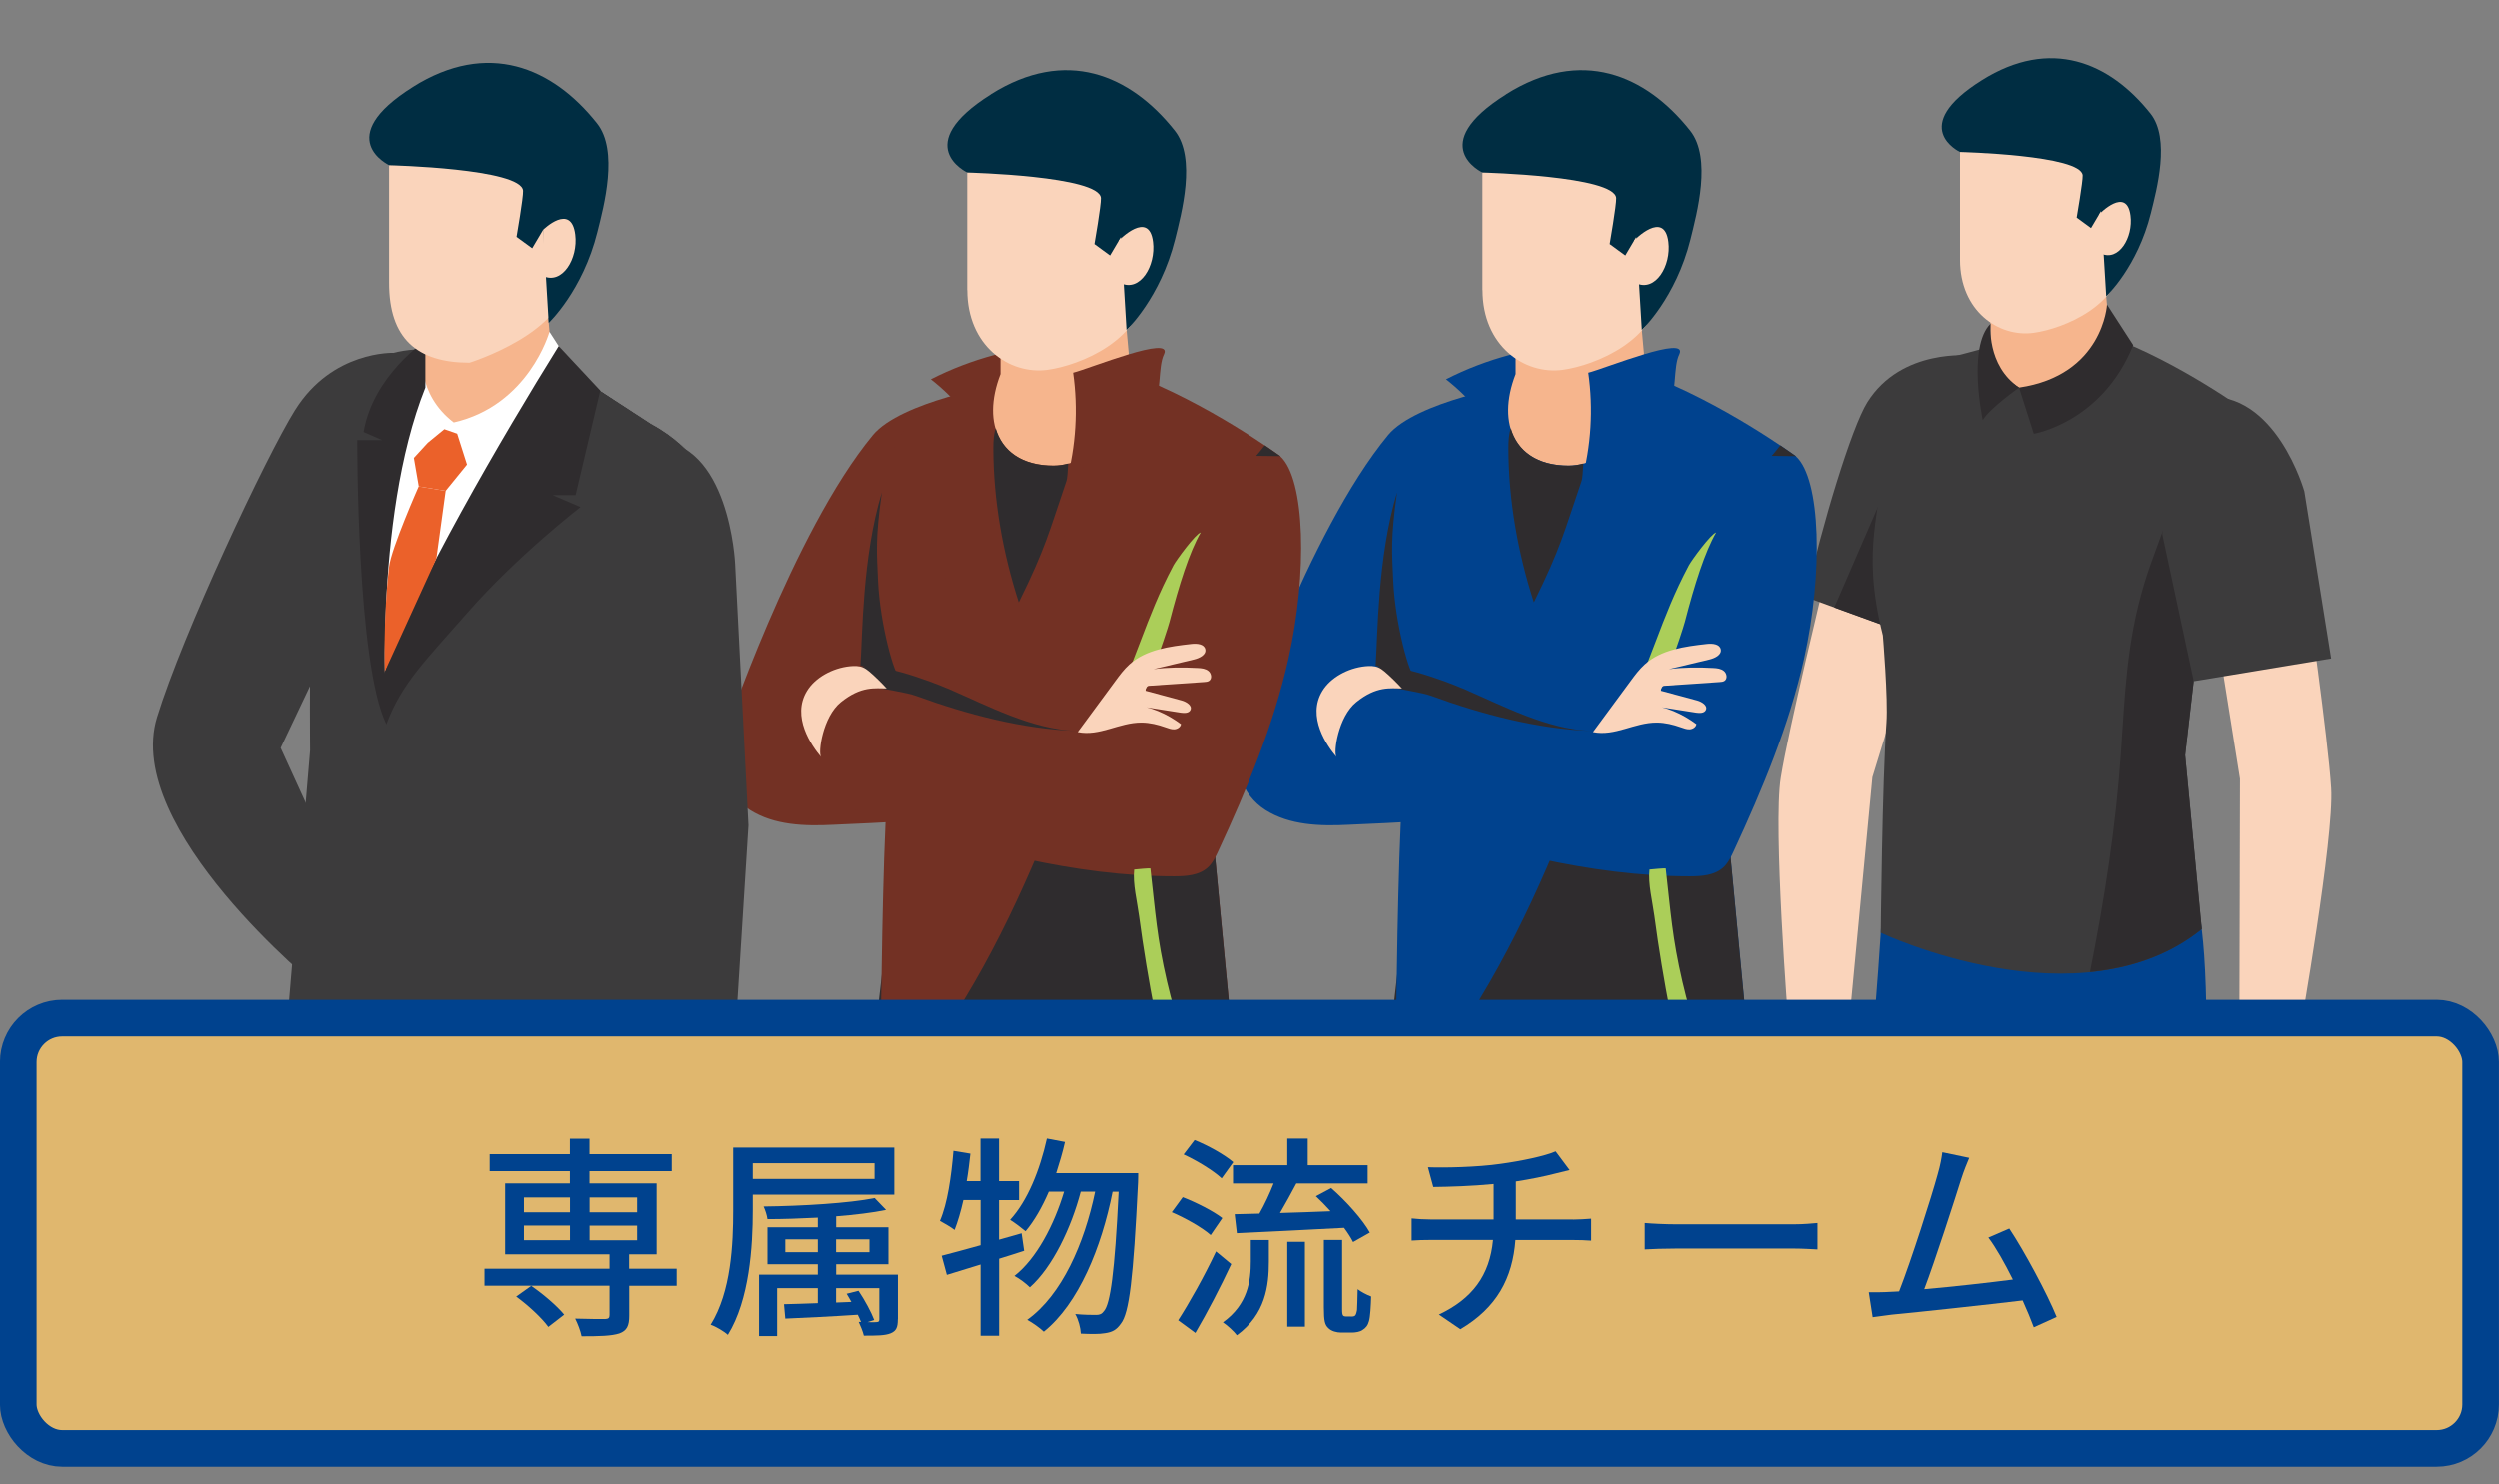 <?xml version="1.0" encoding="UTF-8"?><svg xmlns="http://www.w3.org/2000/svg" xmlns:xlink="http://www.w3.org/1999/xlink" viewBox="0 0 284.5 169.03"><rect x="0" y="0" width="284.5" height="169.03" fill="#808080" stroke="none"/><defs><clipPath id="d"><rect x="172.53" y="0" width="97.63" height="117.06" style="fill:none;"/></clipPath><clipPath id="e"><rect x="135.17" y="1.25" width="81.28" height="117.06" style="fill:none;"/></clipPath><clipPath id="f"><rect x="76.45" y="1.25" width="81.28" height="117.06" style="fill:none;"/></clipPath><clipPath id="g"><rect x="12.8" y="1.25" width="81.28" height="117.06" style="fill:none;"/></clipPath></defs><g style="isolation:isolate;"><g id="b"><g id="c"><g><g style="clip-path:url(#d);"><g><path d="M247.58,212.93c-8.08-2.59-22.83-1.49-31.67-1.71-4.33,.41-22.73,4.55-17.98,13.48,3.03,5.69,28.77,11.01,34.91,11.3,9.25,.44,25.74-5.44,21.48-17.15-1.59-4.37-2.57-4.58-6.75-5.93Z" style="fill:#6c8dae; mix-blend-mode:multiply; opacity:.1;"/><g><path d="M252.85,75.11l2.17,13.59-.07,28.19,5.6,5.06,1.27-4.36s3.93-22.18,3.58-27.84c-.35-5.66-2.75-22.42-2.75-22.42l-9.8,7.78Z" style="fill:#fad4bb;"/><path d="M218.71,70.5l-5.52,18.01-2.66,28.07-6.06,4.49-.84-4.46s-1.77-22.46-.87-28.05c.9-5.6,4.91-22.05,4.91-22.05l11.04,4Z" style="fill:#fad4bb;"/><path d="M221.21,57.21c-3.67-.22,3.24-16.73,3.24-16.73,0,0-7.95-.91-11.84,5.32-1.8,2.88-5.15,13.95-6.98,22.19l11.14,4.05,7.67-15c-1.06,.15-2.14,.23-3.24,.16Z" style="fill:#3c3b3c;"/><g><g><path d="M214.89,207.1l-8.64,8.64c-3.13,1.66-4.64,3.19-5.13,4.52-.78,2.13,.24,2.53,2.31,3.22,2.29,.77,6.62-.05,9.05-1.78,2.11-1.5,4.42-2.68,6.9-3.43l3.86-1.16c1.25-.7,2.02-2.02,2.02-3.45l-.98-6.57h-9.39Z" style="fill:#002d42;"/><path d="M240.7,213.59l-6.79,9.12c-1.61,1.63-5.19,3.98-5.6,6.24l-.06,.34c.64,2.43,2.54,3.33,4.45,3.58,2.42,.32,4.85-.51,6.72-2.07l9.09-7.53c1.23-.69,1.99-1.98,1.99-3.39l-.71-6.3h-9.09Z" style="fill:#002d42;"/><path d="M214.61,97.35s-.24,7.94-1.55,23c-.79,9.06-1.26,36.74-1.26,36.74l1.26,50.94c5.99,4.43,12.2,.45,12.2,.45l1.45-47.53,3.17-38.27-1.71-20.7-13.56-4.62Z" style="fill:#00428e;"/><path d="M213.95,142.64c-.24-7.35-.76-14.71-.91-22.06-.78,9.29-1.24,36.5-1.24,36.5l1.26,50.94c1.25,.93,2.51,1.46,3.72,1.76-1.15-13.71-1.57-26.19-1.92-39.95-.84-9.04-.62-18.28-.91-27.19Z" style="fill:#000001; opacity:.07;"/><path d="M222.63,103.83l5.54,19.41,4.73,41.38,6.47,49.96c4.54,5.01,11.12,.19,11.12,.19l-1.08-50.2,1.58-37.73c.8-19.65-.93-24.28-.93-24.28l-27.45,1.27Z" style="fill:#00428e;"/><polygon points="216.78 50.88 208.85 69.17 216.78 72.05 216.78 50.88" style="fill:#2f2c2e;"/><path d="M221.47,40.81c-4.02,.95-7,4.81-7.07,10.6-.08,6.95-2.6,10.66-.02,20.94,0,0,.61,7.26,.41,9.97-.48,6.52-.65,23.91-.65,23.91,0,0,22.67,10.75,36.53-.43l-1.89-19.82,2.7-23.38,4.37-15.7s-7.65-5.61-15.65-8.57c-6.35-2.35-7.88-.09-18.75,2.48Z" style="fill:#3c3b3c;"/><path d="M247.38,55.02c5.78-3.4,.75-.55-.41,3.24-.86,2.79-2.04,5.48-2.87,8.28-1.99,6.64-2.16,12.4-2.64,19.28-.58,8.39-1.87,16.66-3.51,24.88,4.47-.44,8.93-1.82,12.72-4.88l-1.89-19.82,2.7-23.38,4.34-15.61c-1.91,3.03-4.66,5.79-8.45,8.02Z" style="fill:#2f2c2e;"/><path d="M236.56,170.08c-.42-2.33-.66-4.68-.47-6.98-1.28-7.74-3.14-24.38-4.77-32.04-.22-1.01-5.67-3.76-5.67-3.76l3.46,4.16,3.79,33.16,6.47,49.96c1.42,1.57,3.03,2.16,4.59,2.25-2.13-15.56-3.21-30-7.2-45.25-.14-.53-.19-1.02-.21-1.51Z" style="fill:#000001; opacity:.07;"/><path d="M254.95,116.88l-2.1,7.05,.87,9.29s2.09,.09,1.95-2.73l-.28-3.21,.08,.4v.03l1.16,3.7-.07,3.49-.18,1.13c-.17,1.07,1.36,1.64,1.95,.71,.17-.27,1.69-2.68,1.69-2.68l2.78-2.12,1.21-3.76-2.2-10.6-6.87-.7Z" style="fill:#fad4bb;"/><g><path d="M226.63,27.22v11.11c0,3.75,3.04,6.8,6.79,6.8,3.75,0,6.79-3.04,6.79-6.8l-1-11.11h-12.59Z" style="fill:#f6b58d;"/><path d="M223.16,29.58c0,5.79,4.36,8.86,8.39,8.31,3.34-.46,10.16-3.16,10.16-8.84l1.15-10.53-19.7-3.51v14.58Z" style="fill:#fad4bb;"/><g><path d="M225.64,9.14c-8.52,5.35-2.48,8.17-2.48,8.17,0,0,13.84,.34,13.96,2.67,.03,.68-.68,4.8-.68,4.8l1.63,1.19,1.14-1.93,.59,9.7s3.56-3.35,5.08-9.47c.67-2.7,2.23-8.47-.04-11.33-4.65-5.86-11.39-8.71-19.2-3.8Z" style="fill:#002d42;"/><path d="M229.88,44.12l1.68,5.26s7.76-1.28,11.31-10.09l-2.98-4.61s-.44,8.04-10.01,9.44Z" style="fill:#2f2c2e;"/><path d="M226.63,36.86c-2.66,2.65-.88,10.96-.88,10.96,.83-1.38,4.14-3.7,4.14-3.7-3.74-2.51-3.25-7.27-3.25-7.27Z" style="fill:#2f2c2e;"/></g></g><path d="M250.87,45.19c-4.84,.46-4.68,15.69-4.68,15.69l3.57,16.69,15.64-2.59-3.05-19.03s-3.23-11.55-11.49-10.76Z" style="fill:#3c3b3c;"/></g><path d="M239.02,24.37l.19,4.5c2.01,.93,3.67-1.82,3.35-4.32-.43-3.39-3.54-.18-3.54-.18Z" style="fill:#fad4bb;"/></g></g></g></g><g style="clip-path:url(#e);"><path d="M156.77,133.73c.2-4.9,2.37-23.18,2.37-23.18,3.63,2.32,4.74-.04,8.2,1.86,9.32,5.1,31.22,2.42,31.44,2.41l1.37,30.09-8.22,77.74c-8.18,4.59-12.32-2.59-12.32-2.59l-2.38-74.09-3.26-1.5-5.45,65.07c-11.38,3.9-10.57-1.65-10.57-1.65,0,0-2-54.72-1.2-74.16Z" style="fill:#2f2c2e;"/><path d="M171.91,40.4c-2.51,.67-4.95,1.6-7.26,2.78,2.78,2.16,5.04,4.97,6.54,8.15,1.77-2.66,2.6-5.62,2.48-8.81-.02-.59-.09-1.22-.45-1.69-.36-.47-.74-.58-1.31-.43Z" style="fill:#00428e;"/><g><path d="M158.05,49.53c-9.12,11.03-17.04,34.61-17.04,34.61,0,0,31.43-39.98,31.64-40.37,0,0-11.41,1.91-14.6,5.76Z" style="fill:#00428e;"/><g><g><path d="M166.95,45.28c-4.39,1.04-7.63,5.24-7.71,11.57-.09,7.58-2.84,11.63-.02,22.84,0,0,.67,7.91,.45,10.88-.53,7.11-.71,26.08-.71,26.08,0,0,24.72,11.72,39.85-.47l-2.06-21.62,2.95-25.5,4.77-17.13s-8.34-6.12-17.07-9.35c-6.93-2.56-8.6-.1-20.45,2.7Z" style="fill:#00428e;"/><path d="M197.13,56.22c-9.64,7.33-12.94,21.91-16.98,32.62-4.1,10.86-8.61,20.92-15.03,30.14,8.31,2.65,23.28,5.6,33.7-2.8l-2.06-21.62,2.95-25.5,4.77-17.13s-.66-.48-1.77-1.23c-1.56,2.03-3.43,3.89-5.57,5.52Z" style="fill:#2f2c2e;"/><g><path d="M172.58,30.46v12.12c-2.24,5.79,0,10.43,6.04,10.43,5.18,0,8.78-6.33,8.78-10.43l-1.09-12.12h-13.73Z" style="fill:#f6b58d;"/><path d="M168.81,33.03c0,6.31,4.75,9.67,9.15,9.07,3.64-.5,11.08-3.44,11.08-9.65l1.25-11.48-21.49-3.83v15.9Z" style="fill:#fad4bb;"/><path d="M171.51,10.74c-9.29,5.84-2.7,8.91-2.7,8.91,0,0,15.09,.37,15.22,2.91,.04,.75-.74,5.23-.74,5.23l1.78,1.3,1.24-2.1,.64,10.58s3.88-3.65,5.54-10.33c.73-2.95,2.44-9.24-.04-12.36-5.07-6.4-12.43-9.5-20.94-4.15Z" style="fill:#002d42;"/></g></g><path d="M186.1,27.35l.21,4.9c2.2,1.01,4-1.99,3.66-4.71-.46-3.69-3.87-.19-3.87-.19Z" style="fill:#fad4bb;"/></g></g><path d="M141.01,84.14c-.67,3.06,.31,6.36,3.06,8.11,2.75,1.74,6.21,1.85,9.47,1.68,5.95-.31,10.62-.22,12.99-1.87,2.06-1.43-1.32-3.96-.35-6.27,1.82-4.34,2.6-9.16,1.9-13.82-.6-4.01-2.29-7.85-4.83-11.01-1-1.24-2.32-2.46-3.92-2.48-1.56-.01-2.87,1.12-3.94,2.26-5.23,5.52-8.65,12.46-12,19.28" style="fill:#00428e;"/><path d="M204.47,51.93c2.87,2.6,3.12,13.36,.94,23.08-1.7,7.59-4.72,14.83-7.99,21.89-.32,.69-.65,1.39-1.21,1.9-1,.9-2.47,1-3.82,1-11.45,0-22.65-3.12-33.57-6.56-1.69-.53-3.48-1.14-4.61-2.51-1.4-1.71-1.4-4.24-.55-6.28,.85-2.04,2.4-3.69,3.95-5.26,11.52-11.68,25.03-21.91,40.69-26.8,.97-.3,1.98-.59,3-.5" style="fill:#00428e;"/><path d="M180.85,42.42c.59,4.13,.33,8.38-.77,12.4l5.42-4.75c1.21-1.06,3.56-2.46,4.5-3.77,.94-1.31,.5-4.52,1.21-5.96,1.13-2.31-8.5,1.63-10.36,2.09Z" style="fill:#00428e;"/><path d="M192.3,64.37c-3.31,6.22-4.19,11.02-7.51,17.24,1.2-.02,1.86-.92,3.06-.93,.77-.01,3.72-8.78,4-9.88,1.1-4.24,2.27-7.96,3.56-10.18-.6,.15-2.81,3.18-3.11,3.75Z" style="fill:#abce59;"/><path d="M181.38,83.37l4.29-5.82c.49-.67,.99-1.34,1.61-1.9,1.88-1.69,4.57-2.05,7.08-2.33,.62-.07,1.44,0,1.57,.61,.13,.63-.66,1.01-1.28,1.16l-4.62,1.1c1.67-.22,3.37-.22,5.05-.13,.43,.02,.89,.07,1.22,.35s.42,.86,.07,1.11c-.16,.11-.36,.13-.56,.14l-6.32,.43c-.22,.01-.39,.34-.37,.56l4.12,1.11c.55,.15,1.25,.59,.99,1.1-.18,.36-.7,.35-1.1,.29l-5.43-.85c1.96,.1,3.88,.99,5.46,2.16-.05,.34-.41,.57-.76,.59s-.68-.12-1.01-.23c-.87-.31-1.78-.53-2.71-.54-2.59-.02-4.76,1.6-7.3,1.08Z" style="fill:#fad4bb;"/><path d="M178.62,53.01c-3.62,0-5.84-1.68-6.59-4.27-.22,.65-.27,1.43-.27,2.3,.01,5.92,1.08,11.91,2.9,17.54,3.09-6.26,3.42-7.95,5.41-13.76,.15-.42,.16-1.21,.22-2.05-.54,.15-1.1,.24-1.69,.24Z" style="fill:#2f2c2e;"/><path d="M166.54,78.38c4.63,2,9.62,4.68,14.67,4.85-6.06-.2-12.53-1.91-18.19-3.98-2.35-.86-9.36-1.16-6.87-3.02,1.7-1.27,8.71,1.43,10.39,2.16Z" style="fill:#2f2c2e;"/><path d="M157.62,76.44c-.21-.17-.43-.34-.7-.45-.43-.18-.96-.18-1.47-.13-2,.2-3.97,1.3-4.89,2.81-1.81,2.95,.54,6.29,1.61,7.54-.39-.45,.18-4.6,2.25-6.26,2.32-1.87,3.9-1.56,5.21-1.56-.46-.51-1.44-1.49-2.01-1.95Z" style="fill:#fad4bb;"/><path d="M161.11,77.12c-.82-.17-3.66-1.16-4.48-1.33,.24-3.4,.2-12.34,2.44-19.74-.75,5.31-.58,6.82-.43,10.16,.23,4.91,1.88,10.79,2.47,10.91Z" style="fill:#2f2c2e;"/><path d="M191.35,120.94c.65-.16,3.02-.3,3.67-.46-1.33-1.76-2.32-3.8-3.45-8.68-1.16-5.01-1.32-7.8-1.9-12.9,0-.04-1.67,.1-1.85,.13-.18,1.64,.34,3.63,.56,5.29,.25,1.86,.52,3.72,.83,5.57,.61,3.7,1.33,7.39,2.16,11.05Z" style="fill:#abce59;"/></g><g style="clip-path:url(#f);"><path d="M98.05,133.73c.2-4.9,2.37-23.18,2.37-23.18,3.63,2.32,4.74-.04,8.2,1.86,9.32,5.1,31.22,2.42,31.44,2.41l1.37,30.09-8.22,77.74c-8.18,4.59-12.32-2.59-12.32-2.59l-2.38-74.09-3.26-1.5-5.45,65.07c-11.38,3.9-10.57-1.65-10.57-1.65,0,0-2-54.72-1.2-74.16Z" style="fill:#2f2c2e;"/><path d="M113.2,40.4c-2.51,.67-4.95,1.6-7.26,2.78,2.78,2.16,5.04,4.97,6.54,8.15,1.77-2.66,2.6-5.62,2.48-8.81-.02-.59-.09-1.22-.45-1.69-.36-.47-.74-.58-1.31-.43Z" style="fill:#733124;"/><g><path d="M99.34,49.53c-9.12,11.03-17.04,34.61-17.04,34.61,0,0,31.43-39.98,31.64-40.37,0,0-11.41,1.91-14.6,5.76Z" style="fill:#733124;"/><g><g><path d="M108.24,45.28c-4.39,1.04-7.63,5.24-7.71,11.57-.09,7.58-2.84,11.63-.02,22.84,0,0,.67,7.91,.45,10.88-.53,7.11-.71,26.08-.71,26.08,0,0,24.72,11.72,39.85-.47l-2.06-21.62,2.95-25.5,4.77-17.13s-8.34-6.12-17.07-9.35c-6.93-2.56-8.6-.1-20.45,2.7Z" style="fill:#733124;"/><path d="M138.41,56.22c-9.64,7.33-12.94,21.91-16.98,32.62-4.1,10.86-8.61,20.92-15.03,30.14,8.31,2.65,23.28,5.6,33.7-2.8l-2.06-21.62,2.95-25.5,4.77-17.13s-.66-.48-1.77-1.23c-1.56,2.03-3.43,3.89-5.57,5.52Z" style="fill:#2f2c2e;"/><g><path d="M113.87,30.46v12.12c-2.24,5.79,0,10.43,6.04,10.43,5.18,0,8.78-6.33,8.78-10.43l-1.09-12.12h-13.73Z" style="fill:#f6b58d;"/><path d="M110.09,33.03c0,6.31,4.75,9.67,9.15,9.07,3.64-.5,11.08-3.44,11.08-9.65l1.25-11.48-21.49-3.83v15.9Z" style="fill:#fad4bb;"/><path d="M112.79,10.74c-9.29,5.84-2.7,8.91-2.7,8.91,0,0,15.09,.37,15.22,2.91,.04,.75-.74,5.23-.74,5.23l1.78,1.3,1.24-2.1,.64,10.58s3.88-3.65,5.54-10.33c.73-2.95,2.44-9.24-.04-12.36-5.07-6.4-12.43-9.5-20.94-4.15Z" style="fill:#002d42;"/></g></g><path d="M127.38,27.35l.21,4.9c2.2,1.01,4-1.99,3.66-4.71-.46-3.69-3.87-.19-3.87-.19Z" style="fill:#fad4bb;"/></g></g><path d="M82.3,84.14c-.67,3.06,.31,6.36,3.06,8.11,2.75,1.74,6.21,1.85,9.47,1.68,5.95-.31,10.62-.22,12.99-1.87,2.06-1.43-1.32-3.96-.35-6.27,1.82-4.34,2.6-9.16,1.9-13.82-.6-4.01-2.29-7.85-4.83-11.01-1-1.24-2.32-2.46-3.92-2.48-1.56-.01-2.87,1.12-3.94,2.26-5.23,5.52-8.65,12.46-12,19.28" style="fill:#733124;"/><path d="M145.75,51.93c2.87,2.6,3.12,13.36,.94,23.08-1.7,7.59-4.72,14.83-7.99,21.89-.32,.69-.65,1.39-1.21,1.9-1,.9-2.47,1-3.82,1-11.45,0-22.65-3.12-33.57-6.56-1.69-.53-3.48-1.14-4.61-2.51-1.4-1.71-1.4-4.24-.55-6.28,.85-2.04,2.4-3.69,3.95-5.26,11.52-11.68,25.03-21.91,40.69-26.8,.97-.3,1.98-.59,3-.5" style="fill:#733124;"/><path d="M122.14,42.42c.59,4.13,.33,8.38-.77,12.4l5.42-4.75c1.21-1.06,3.56-2.46,4.5-3.77,.94-1.31,.5-4.52,1.21-5.96,1.13-2.31-8.5,1.63-10.36,2.09Z" style="fill:#733124;"/><path d="M133.58,64.37c-3.31,6.22-4.19,11.02-7.51,17.24,1.2-.02,1.86-.92,3.06-.93,.77-.01,3.72-8.78,4-9.88,1.1-4.24,2.27-7.96,3.56-10.18-.6,.15-2.81,3.18-3.11,3.75Z" style="fill:#abce59;"/><path d="M122.66,83.37l4.29-5.82c.49-.67,.99-1.34,1.61-1.9,1.88-1.69,4.57-2.05,7.08-2.33,.62-.07,1.44,0,1.57,.61,.13,.63-.66,1.01-1.28,1.16l-4.62,1.1c1.67-.22,3.37-.22,5.05-.13,.43,.02,.89,.07,1.22,.35s.42,.86,.07,1.11c-.16,.11-.36,.13-.56,.14l-6.32,.43c-.22,.01-.39,.34-.37,.56l4.12,1.11c.55,.15,1.25,.59,.99,1.1-.18,.36-.7,.35-1.1,.29l-5.43-.85c1.96,.1,3.88,.99,5.46,2.16-.05,.34-.41,.57-.76,.59s-.68-.12-1.01-.23c-.87-.31-1.78-.53-2.71-.54-2.59-.02-4.76,1.6-7.3,1.08Z" style="fill:#fad4bb;"/><path d="M119.91,53.01c-3.62,0-5.84-1.68-6.59-4.27-.22,.65-.27,1.43-.27,2.3,.01,5.92,1.08,11.91,2.9,17.54,3.09-6.26,3.42-7.95,5.41-13.76,.15-.42,.16-1.21,.22-2.05-.54,.15-1.1,.24-1.69,.24Z" style="fill:#2f2c2e;"/><path d="M107.82,78.38c4.63,2,9.62,4.68,14.67,4.85-6.06-.2-12.53-1.91-18.19-3.98-2.35-.86-9.36-1.16-6.87-3.02,1.7-1.27,8.71,1.43,10.39,2.16Z" style="fill:#2f2c2e;"/><path d="M98.9,76.44c-.21-.17-.43-.34-.7-.45-.43-.18-.96-.18-1.47-.13-2,.2-3.97,1.3-4.89,2.81-1.81,2.95,.54,6.29,1.61,7.54-.39-.45,.18-4.6,2.25-6.26,2.32-1.87,3.9-1.56,5.21-1.56-.46-.51-1.44-1.49-2.01-1.95Z" style="fill:#fad4bb;"/><path d="M102.4,77.12c-.82-.17-3.66-1.16-4.48-1.33,.24-3.4,.2-12.34,2.44-19.74-.75,5.31-.58,6.82-.43,10.16,.23,4.91,1.88,10.79,2.47,10.91Z" style="fill:#2f2c2e;"/><path d="M132.63,120.94c.65-.16,3.02-.3,3.67-.46-1.33-1.76-2.32-3.8-3.45-8.68-1.16-5.01-1.32-7.8-1.9-12.9,0-.04-1.67,.1-1.85,.13-.18,1.64,.34,3.63,.56,5.29,.25,1.86,.52,3.72,.83,5.57,.61,3.7,1.33,7.39,2.16,11.05Z" style="fill:#abce59;"/></g><g style="clip-path:url(#g);"><path d="M33.59,46.67c4.23-6.78,11.23-6.5,11.23-6.5,0,0-5.86,18.67-1.87,18.91,1.2,.07,2.37,0,3.52-.18l-8.95,14.5-5.58,11.77,6.27,13.73s2.39,12.88-2.02,13.52c0,0-22.23-18.01-18.32-30.74,2.91-9.47,12.35-29.61,15.72-35.02Z" style="fill:#3c3b3c;"/><path d="M33.5,133.73c.22-4.9,0-23.18,0-23.18,4.04,2.32,5.73-.04,9.59,1.86,10.38,5.1,34.78,2.42,35.03,2.41l-5.31,61.77-2.32,46.06c-9.12,4.59-13.73-2.59-13.73-2.59l-2.65-74.09-3.63-1.5-6.07,65.07c-12.68,3.9-11.78-1.65-11.78-1.65,0,0-.03-54.72,.86-74.16Z" style="fill:#3c3b3c;"/><path d="M37.85,83.19c-.41-12.74-1.2-24.57,1.17-36.96,3.31-1.06,6.55-2.26,9.41-4.28,.87-.62,1.39-1.4,1.65-2.23h5.91l6.91,1.21,11.15,7.29c5.33,2.91,8.06,7.34,7.74,13.41l-7.17,52.39s-.99,8.44-19.58,5.93c-10.22-1.38-15.8-4.27-18.71-6.49,1.41-10.01,1.85-20.12,1.52-30.27Z" style="fill:#fff;"/><path d="M36.79,50.1c1.86-5.84,3.79-10.39,11.89-10.36-6.09,10.76-5.21,31.07-4.87,38.07,.34,7.03,2.94-3.55,2.9,3.49-.05,9.4-.04,18.8,.08,28.21-2.51,1.24-3.42,8.33-5.86,10.91-4.59,4.86-8.29-3.4-8.29-3.4l2.65-31.57s-.31-29.67,1.5-35.34Z" style="fill:#3c3b3c;"/><path d="M44.58,75.35c0,.39,.01,.61,.01,.61,0,0,11.82-21.47,13.59-24.15,2.15-3.25,4.23-6.55,6.3-9.85l9.58,6.25c5.33,2.91,8.06,7.34,7.74,13.41l-5.04,62.16s-1.88,4.78-16.99,6.27c-7.03,.69-18.49-5.23-18.83-9.64,1.88-13.37,2.69-31.24,3.49-44.73,.06-.11,.11-.22,.16-.33Z" style="fill:#3c3b3c;"/><path d="M81.82,136.72c-1.75,.19-2.23,.35-3.96,.7-.4,.03-.81,.06-1.22,.05-1-.08-2,.02-3,.19v-.03l-.22-12.95,8.17,2.36,.22,9.67Z" style="fill:#fad4bb;"/><path d="M75.66,135.68l-2.1,1.51,.13,3.57c0,3.13-2.19,2.92-2.19,2.92l-.45-10.33,2.7-9.57,1.91,11.9Z" style="fill:#fad4bb;"/><path d="M81.38,123c.26-.03,.52-.05,.79-.09h.01l-.37,3.51s-2.78,4.76-8.85,.17l-.16-4.37c2.4,1.7,5.81,1.92,8.57,.79Z" style="fill:#fff;"/><path d="M74.29,50.1c8.77,.01,9.37,14.11,9.37,14.11l1.52,29.78-1.93,30.69s-4.93,3.69-11-.9l-1.2-30.95-2.72-25.76s-.75-16.98,5.95-16.97Z" style="fill:#3c3b3c;"/><path d="M62.9,41.77c0,4.1-3.32,7.42-7.41,7.42-4.1,0-7.42-3.32-7.42-7.42v-12.13h13.74l1.09,12.13Z" style="fill:#f6b58d;"/><path d="M81.82,130.05l.79,8.59-1.46,4.1-3.03,2.21s-1.72,2.58-1.92,2.88c-.67,1-2.25,.29-2.02-.89l.24-1.24,.25-3.86-1.11-4.64,8.25-7.14Z" style="fill:#fad4bb;"/><path d="M62.54,37.78l3.25,5.04c-3.88,9.62-12.35,11.02-12.35,11.02l-1.83-5.74c8.59-1.95,10.92-10.31,10.92-10.31Z" style="fill:#fff;"/><path d="M51.62,48.09s-3.61,2.53-4.51,4.04c0,0-1.93-9.07,.97-11.97,0,0-.74,4.62,3.55,7.93Z" style="fill:#fff;"/><path d="M63.6,39.41l4.72,5.05-2.81,11.91h-2.61l3.17,1.36s-7.17,5.52-12.93,12.1c-4.61,5.28-7.45,7.97-9.17,12.66,0,0-.87-4.04-.32-5.68,3.25-9.56,13.65-27.3,19.93-37.4Z" style="fill:#2f2c2e;"/><path d="M43.49,50.1l-2.11-.92c1.09-6.44,7.03-10.38,7.03-10.38v5.32c-6.04,15.14-4.43,38.37-4.43,38.37-3.42-6.93-3.32-32.39-3.32-32.39h2.83Z" style="fill:#2f2c2e;"/><path d="M64.54,31.63c0,6.21-11.1,9.66-11.1,9.66-5.99,0-9.16-2.76-9.16-9.08v-15.91l21.51,3.84-1.25,11.49Z" style="fill:#fad4bb;"/><path d="M46.99,9.9c8.52-5.35,15.89-2.25,20.96,4.15,2.48,3.12,.78,9.42,.04,12.37-1.66,6.68-5.54,10.34-5.54,10.34l-.64-10.59-1.24,2.1-1.78-1.3s.78-4.49,.74-5.24c-.13-2.55-15.23-2.91-15.23-2.91,0,0-6.6-3.08,2.7-8.92Z" style="fill:#002d42;"/><path d="M65.47,26.72c.34,2.72-1.46,5.72-3.66,4.71v-5.26s3.2-3.15,3.66,.55Z" style="fill:#fad4bb;"/><polygon points="50.57 48.86 52.03 49.37 53.15 52.89 50.72 55.88 47.66 55.38 47.1 52.13 48.68 50.41 50.57 48.86" style="fill:#eb612a;"/><path d="M47.66,55.38l3.06,.5-1.06,7.72-5.87,12.86s-.2-6.08,.49-11.94c.25-2.09,3.37-9.14,3.37-9.14Z" style="fill:#eb612a;"/></g><rect x="2.08" y="115.95" width="280.33" height="48.99" rx="5" ry="5" style="fill:#e0b76e; stroke:#00428e; stroke-linecap:round; stroke-linejoin:round; stroke-width:4.17px;"/><g><path d="M77.02,146.43h-5.41v3.4c0,1.15-.25,1.71-1.13,2.03-.91,.29-2.28,.32-4.29,.32-.12-.61-.44-1.44-.73-2.01,1.47,.05,2.99,.05,3.4,.05,.39-.02,.51-.12,.51-.47v-3.33h-14.23v-1.93h14.23v-1.64h-11.88v-8.08h7.37v-1.4h-9.13v-1.93h9.13v-1.76h2.23v1.76h9.36v1.93h-9.36v1.4h7.64v8.08h-3.13v1.64h5.41v1.93Zm-14.62,4.68c-.71-1-2.3-2.47-3.65-3.45l1.71-1.22c1.35,.93,2.96,2.3,3.75,3.28l-1.81,1.4Zm-2.77-13.05h5.24v-1.69h-5.24v1.69Zm0,3.18h5.24v-1.67h-5.24v1.67Zm7.47-4.87v1.69h5.41v-1.69h-5.41Zm5.41,3.21h-5.41v1.67h5.41v-1.67Z" style="fill:#00428e;"/><path d="M85.67,136.05v1.74c0,4.16-.37,10.24-2.84,14.23-.39-.37-1.37-.96-1.96-1.15,2.35-3.77,2.57-9.21,2.57-13.08v-7.1h18.34v5.36h-16.11Zm0-3.58v1.79h13.86v-1.79h-13.86Zm16.51,17.78c0,.91-.17,1.32-.81,1.59s-1.64,.27-3.06,.27c-.12-.49-.37-1.1-.59-1.57l.27,.02c-.1-.27-.22-.51-.37-.83-2.99,.2-6.02,.34-8.25,.44l-.15-1.64c1.08-.02,2.4-.07,3.85-.12v-1.71h-4.63v5.46h-2.06v-7h6.69v-1.18h-5.73v-4.21h5.73v-1.1c-1.94,.1-3.92,.17-5.73,.17-.05-.42-.25-1.03-.44-1.44,4.36-.05,9.72-.37,12.64-.96l1.3,1.35c-1.54,.32-3.55,.56-5.68,.73v1.25h5.95v4.21h-5.95v1.18h7.03v5.09Zm-9.11-7.64v-1.47h-3.7v1.47h3.7Zm2.08-1.47v1.47h3.8v-1.47h-3.8Zm3.58,9.43c.49,.02,.83,.02,1,0,.27-.02,.34-.07,.34-.32v-3.55h-4.92v1.64l1.74-.07c-.17-.32-.37-.64-.54-.93l1.35-.34c.71,1.05,1.47,2.47,1.79,3.33l-.76,.24Z" style="fill:#00428e;"/><path d="M116.58,142.44c-.96,.32-1.91,.61-2.87,.91v8.77h-2.11v-8.11l-3.84,1.18-.59-2.18c1.22-.32,2.77-.73,4.43-1.2v-5.14h-1.96c-.29,1.3-.64,2.47-1,3.4-.37-.29-1.2-.78-1.67-1.03,.86-1.98,1.3-5.07,1.54-7.98l1.93,.32c-.12,1.05-.24,2.11-.42,3.13h1.57v-4.85h2.11v4.85h2.28v2.16h-2.28v4.51l2.57-.73,.29,2.01Zm12.98-8.84s0,.78-.02,1.08c-.54,11-1,14.87-1.96,16.07-.51,.73-1,.96-1.79,1.08-.66,.12-1.69,.1-2.77,.05-.03-.66-.27-1.59-.64-2.23,1.03,.1,1.94,.1,2.4,.1,.39,0,.64-.1,.88-.44,.71-.81,1.22-4.29,1.67-13.59h-.69c-1.25,6.32-3.87,12.76-7.84,15.94-.44-.42-1.25-1-1.89-1.35,3.94-2.82,6.51-8.67,7.74-14.6h-1.64c-1.08,4.11-3.21,8.6-5.8,10.9-.42-.42-1.15-.98-1.76-1.3,2.52-1.96,4.53-5.83,5.66-9.6h-1.74c-.76,1.76-1.64,3.31-2.65,4.51-.37-.32-1.27-1-1.76-1.3,1.98-2.16,3.38-5.63,4.19-9.26l2.06,.39c-.27,1.22-.64,2.42-1,3.55h9.35Z" style="fill:#00428e;"/><path d="M137.82,140.65c-.93-.83-2.87-1.93-4.43-2.6l1.25-1.71c1.52,.59,3.5,1.59,4.51,2.38l-1.32,1.93Zm2.35,3.31c-1.2,2.57-2.72,5.51-4.09,7.84l-1.96-1.44c1.22-1.89,2.99-5.02,4.31-7.84l1.74,1.44Zm-1.1-9.77c-.91-.86-2.79-2.01-4.33-2.72l1.25-1.64c1.52,.61,3.43,1.67,4.41,2.52l-1.32,1.84Zm3.33,7.03h2.06v2.47c0,2.72-.37,5.98-3.65,8.38-.32-.44-1.1-1.15-1.59-1.47,2.87-2.06,3.18-4.78,3.18-6.96v-2.42Zm4.16-8.52v-3.04h2.33v3.04h6.83v2.08h-8.13c-.59,1.1-1.25,2.33-1.86,3.36,1.81-.05,3.8-.12,5.76-.2-.54-.61-1.13-1.2-1.67-1.71l1.74-.93c1.69,1.47,3.58,3.58,4.41,5.07l-1.91,1.08c-.25-.49-.59-1.03-1.03-1.62-4.38,.22-8.96,.47-12.22,.61l-.25-2.16,2.82-.07c.59-1.03,1.18-2.3,1.62-3.43h-4.63v-2.08h6.2Zm0,8.72h2.01v9.67h-2.01v-9.67Zm7.27,8.52c.17,0,.34-.02,.44-.1,.1-.07,.17-.27,.24-.64,.02-.39,.05-1.25,.07-2.38,.37,.29,1.03,.64,1.54,.83-.03,1.08-.1,2.33-.25,2.82-.12,.47-.37,.78-.74,1-.27,.2-.78,.29-1.22,.29h-1.22c-.49,0-1.1-.15-1.45-.51-.39-.37-.51-.78-.51-2.35v-7.69h2.08v7.84c0,.44,.02,.66,.12,.78,.07,.07,.2,.1,.34,.1h.54Z" style="fill:#00428e;"/><path d="M179.12,138.89c.51,0,1.52-.05,2.06-.1v2.5c-.59-.05-1.37-.07-2.01-.07h-6.61c-.32,4.33-2.11,7.71-6.27,10.16l-2.45-1.67c3.8-1.79,5.8-4.46,6.17-8.5h-7.05c-.76,0-1.62,.02-2.23,.07v-2.52c.59,.07,1.44,.12,2.2,.12h7.15v-4.04c-2.42,.24-5.09,.32-6.88,.34l-.61-2.25c1.86,.07,5.63,0,8.3-.39,2.33-.32,5.02-.88,6.25-1.42l1.59,2.13c-.66,.17-1.2,.29-1.59,.39-1.22,.32-2.89,.66-4.53,.91v4.33h6.51Z" style="fill:#00428e;"/><path d="M187.28,139.28c.78,.07,2.3,.15,3.62,.15h13.3c1.2,0,2.16-.1,2.74-.15v3.01c-.54-.02-1.64-.1-2.72-.1h-13.32c-1.37,0-2.82,.05-3.62,.1v-3.01Z" style="fill:#00428e;"/><path d="M231.56,151.16c-.32-.86-.76-1.93-1.27-3.06-3.89,.47-11.73,1.32-14.91,1.62-.61,.07-1.42,.2-2.16,.29l-.44-2.84c.76,0,1.71,0,2.45-.05,.29-.02,.64-.02,1-.05,1.37-3.5,3.7-10.8,4.38-13.3,.34-1.18,.44-1.84,.54-2.55l3.06,.64c-.27,.66-.59,1.4-.93,2.47-.73,2.33-2.96,9.26-4.19,12.49,3.33-.29,7.47-.76,10.09-1.1-.93-1.86-1.93-3.65-2.79-4.78l2.38-1.03c1.71,2.57,4.33,7.45,5.39,10.07l-2.6,1.18Z" style="fill:#00428e;"/></g></g></g></g></g></svg>